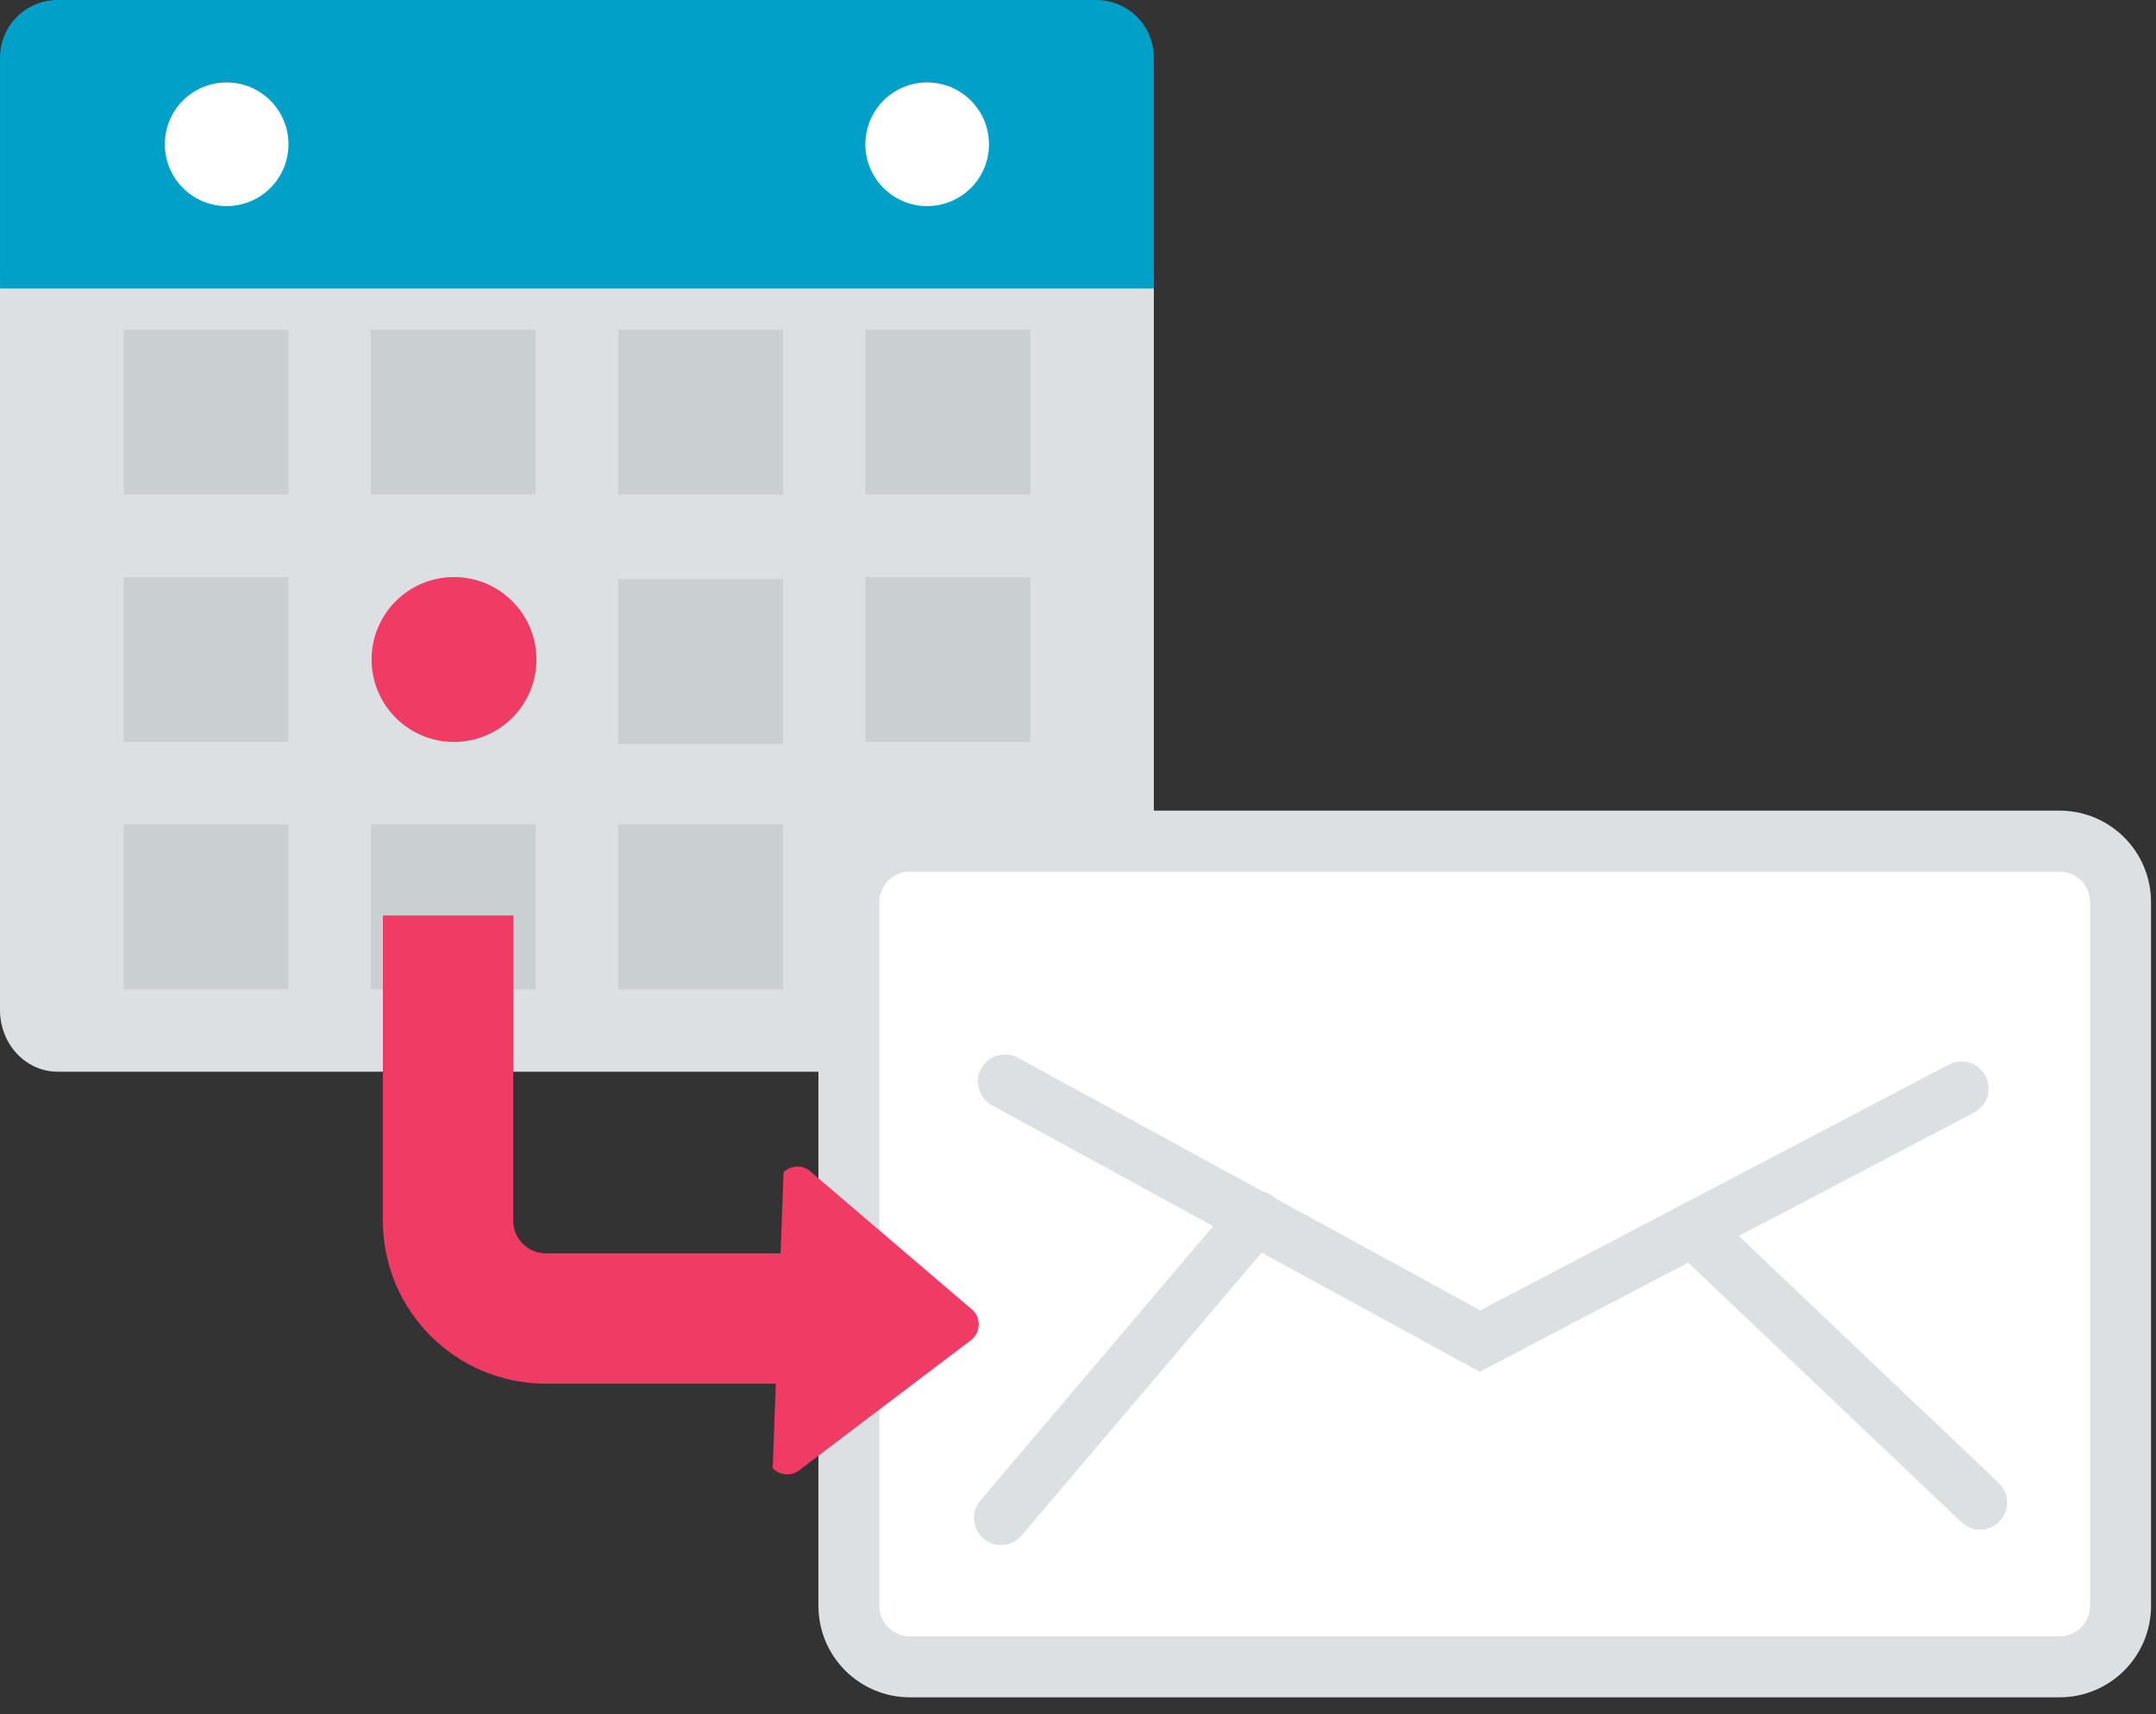 <svg width="78" height="62" viewBox="0 0 78 62" fill="none" xmlns="http://www.w3.org/2000/svg">
<rect x="0" y="0" width="78" height="62" fill="#333333" stroke="none"/>
<path d="M0 9.883V36.528C0 37.766 0.931 38.762 2.088 38.762H39.656C40.812 38.762 41.744 37.765 41.744 36.528V9.883H0Z" fill="#DDE0E2"/>
<path d="M41.744 10.436V2.087C41.744 0.931 40.813 0 39.657 0H2.088C0.932 0 0.001 0.931 0.001 2.087V10.436H41.745H41.744Z" fill="#00A0C8"/>
<path d="M28.326 11.927H22.363V17.89H28.326V11.927Z" fill="#CACFD1"/>
<path d="M28.326 20.946H22.363V26.909H28.326V20.946Z" fill="#CACFD1"/>
<path d="M37.271 11.927H31.308V17.89H37.271V11.927Z" fill="#CACFD1"/>
<path d="M19.381 11.927H13.418V17.89H19.381V11.927Z" fill="#CACFD1"/>
<path d="M10.436 11.927H4.473V17.89H10.436V11.927Z" fill="#CACFD1"/>
<path d="M16.425 26.836C18.072 26.836 19.407 25.501 19.407 23.854C19.407 22.207 18.072 20.872 16.425 20.872C14.778 20.872 13.443 22.207 13.443 23.854C13.443 25.501 14.778 26.836 16.425 26.836Z" fill="#F03B65"/>
<path d="M8.2 7.454C9.435 7.454 10.436 6.453 10.436 5.218C10.436 3.983 9.435 2.982 8.2 2.982C6.965 2.982 5.964 3.983 5.964 5.218C5.964 6.453 6.965 7.454 8.2 7.454Z" fill="white"/>
<path d="M33.544 7.454C34.779 7.454 35.78 6.453 35.78 5.218C35.78 3.983 34.779 2.982 33.544 2.982C32.309 2.982 31.308 3.983 31.308 5.218C31.308 6.453 32.309 7.454 33.544 7.454Z" fill="white"/>
<path d="M37.271 20.872H31.308V26.835H37.271V20.872Z" fill="#CACFD1"/>
<path d="M10.436 20.872H4.473V26.835H10.436V20.872Z" fill="#CACFD1"/>
<path d="M28.326 29.817H22.363V35.78H28.326V29.817Z" fill="#CACFD1"/>
<path d="M37.271 29.817H31.308V35.78H37.271V29.817Z" fill="#CACFD1"/>
<path d="M19.381 29.817H13.418V35.78H19.381V29.817Z" fill="#CACFD1"/>
<path d="M10.436 29.817H4.473V35.78H10.436V29.817Z" fill="#CACFD1"/>
<path d="M74.511 30.423H32.918C31.7 30.423 30.712 31.41 30.712 32.629V58.082C30.712 59.3 31.7 60.288 32.918 60.288H74.511C75.729 60.288 76.717 59.3 76.717 58.082V32.629C76.717 31.41 75.729 30.423 74.511 30.423Z" fill="white" stroke="#DDE0E2" stroke-width="2.206" stroke-miterlimit="10" stroke-linecap="round"/>
<path fill-rule="evenodd" clip-rule="evenodd" d="M36.359 39.119L53.546 48.507L70.965 39.372" fill="white"/>
<path d="M36.359 39.119L53.546 48.507L70.965 39.372" stroke="#DDE0E2" stroke-width="1.959" stroke-miterlimit="10" stroke-linecap="round"/>
<path d="M36.217 54.902L45.436 44.038" stroke="#DDE0E2" stroke-width="1.959" stroke-miterlimit="10" stroke-linecap="round"/>
<path d="M61.365 44.594L71.635 54.347" stroke="#DDE0E2" stroke-width="1.959" stroke-miterlimit="10" stroke-linecap="round"/>
<path d="M27.955 53.102C28.229 53.393 28.69 53.404 28.985 53.126L35.176 48.436C35.471 48.158 35.488 47.698 35.214 47.407L29.378 42.42C29.104 42.129 28.643 42.118 28.348 42.396" fill="#F03B65"/>
<path d="M16.21 33.112V44.152C16.21 46.105 17.794 47.689 19.747 47.689H28.757" stroke="#F03B65" stroke-width="4.716" stroke-miterlimit="10"/>
</svg>
